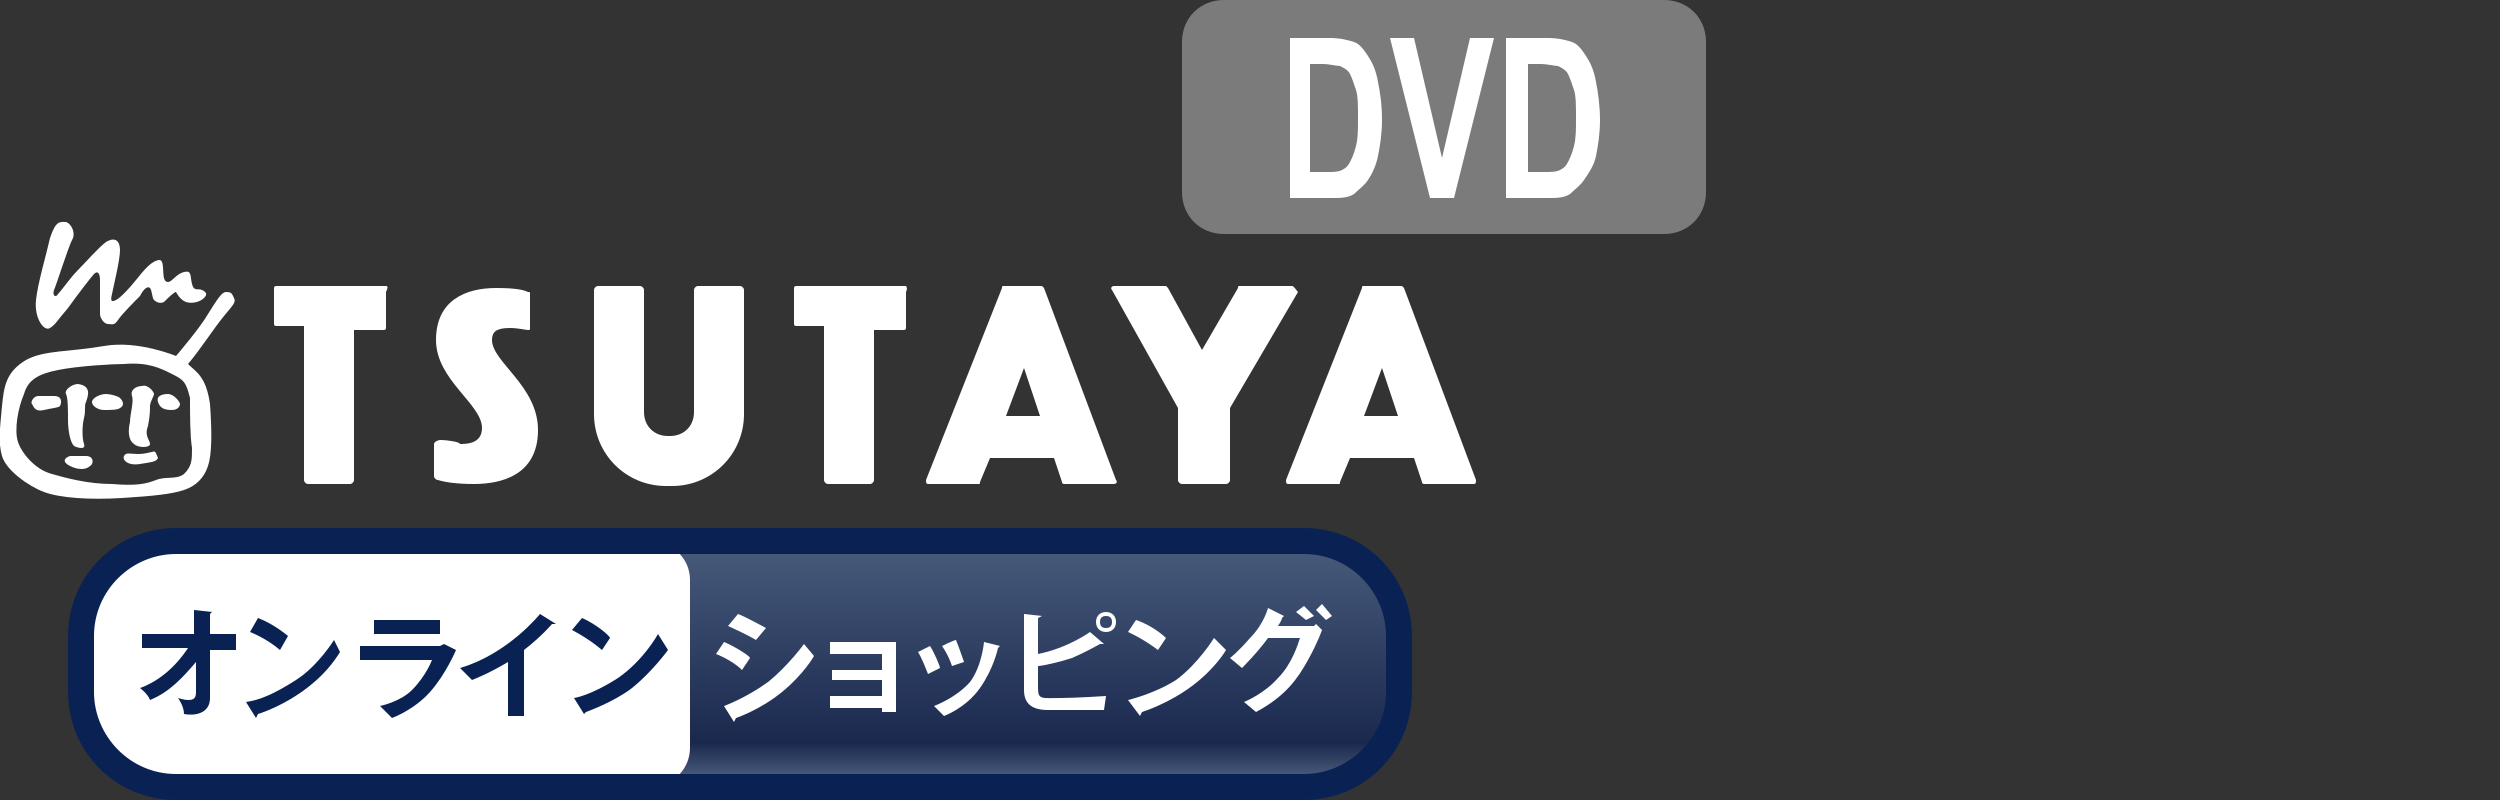 <?xml version="1.0" encoding="utf-8"?>
<!-- Generator: Adobe Illustrator 27.2.0, SVG Export Plug-In . SVG Version: 6.00 Build 0)  -->
<svg version="1.1" id="Layer_2" xmlns="http://www.w3.org/2000/svg" xmlns:xlink="http://www.w3.org/1999/xlink" x="0px" y="0px"
	 viewBox="0 0 125 40" style="enable-background:new 0 0 125 40;" xml:space="preserve">
<rect x="0" y="0" width="125" height="40" fill="#333333" stroke="none"/>
<style type="text/css">
	.st0{fill:url(#SVGID_1_);}
	.st1{fill:#FFFFFF;}
	.st2{fill:#092253;}
	.st3{fill:#7B7B7B;}
	.st4{fill:none;}
</style>
<g>
	<linearGradient id="SVGID_1_" gradientUnits="userSpaceOnUse" x1="37.028" y1="27.06" x2="37.028" y2="38.92">
		<stop  offset="0" style="stop-color:#495C7C"/>
		<stop  offset="8.375765e-02" style="stop-color:#445777"/>
		<stop  offset="0.85" style="stop-color:#1A284E"/>
		<stop  offset="1" style="stop-color:#4C5E7E"/>
	</linearGradient>
	<path class="st0" d="M65.2,27.1H8.8c-2.6,0-4.7,2.1-4.7,4.7v2.8c0,2.6,2.1,4.7,4.7,4.7h56.4c2.6,0,4.7-2.1,4.7-4.7v-2.8
		C70,29.2,67.8,27.1,65.2,27.1z"/>
	<g>
		<path class="st1" d="M8.8,27.1c-2.6,0-4.7,2.1-4.7,4.7v2.8c0,2.6,2.1,4.7,4.7,4.7h23.8c1.1,0,1.9-0.9,1.9-1.9V29
			c0-1.1-0.9-1.9-1.9-1.9H8.8z"/>
	</g>
	<path class="st2" d="M65.2,40H8.8c-3,0-5.4-2.4-5.4-5.4v-2.8c0-3,2.4-5.4,5.4-5.4h56.4c3,0,5.4,2.4,5.4,5.4v2.8
		C70.6,37.6,68.2,40,65.2,40z M8.8,27.7c-2.2,0-4.1,1.8-4.1,4.1v2.8c0,2.2,1.8,4.1,4.1,4.1h56.4c2.2,0,4.1-1.8,4.1-4.1v-2.8
		c0-2.2-1.8-4.1-4.1-4.1H8.8z"/>
	<path class="st1" d="M19.3,14.3h-5.5c-0.1,0-0.1,0.1-0.1,0.1v1.8c0,0.1,0.1,0.1,0.1,0.1h1.4V24c0,0.1,0.1,0.2,0.2,0.2h2.1
		c0.1,0,0.2-0.1,0.2-0.2v-7.5h1.5c0.1,0,0.1-0.1,0.1-0.1v-1.8C19.4,14.4,19.4,14.3,19.3,14.3z"/>
	<path class="st1" d="M45.3,14.3h-5.5c-0.1,0-0.1,0.1-0.1,0.1v1.8c0,0.1,0.1,0.1,0.1,0.1h1.4V24c0,0.1,0.1,0.2,0.2,0.2h2.1
		c0.1,0,0.2-0.1,0.2-0.2v-7.5h1.5c0.1,0,0.1-0.1,0.1-0.1v-1.8C45.4,14.4,45.3,14.3,45.3,14.3z"/>
	<path class="st1" d="M24.6,17c0-0.4,0.2-0.6,0.9-0.6c0.4,0,0.8,0.1,0.9,0.1c0.1,0,0.1,0,0.1-0.1v-1.7c0-0.1,0-0.1-0.1-0.1
		c-0.2-0.1-0.6-0.2-1.6-0.2c-1.5,0-3,0.6-3,2.6c0,2,2.3,3.2,2.3,4.4c0,0.8-0.8,0.8-1.1,0.8C23,22.1,22.4,22,22,22
		c-0.1,0-0.3,0.1-0.3,0.2v1.6c0,0.1,0.1,0.2,0.2,0.2c0.3,0.1,0.9,0.2,1.8,0.2c1.3,0,3.2-0.4,3.2-2.7C26.9,19.3,24.6,18.1,24.6,17z"
		/>
	<path class="st1" d="M37,14.3h-2.1c-0.1,0-0.2,0.1-0.2,0.2v6.1c0,0.7-0.5,1.2-1.2,1.2h-0.1c-0.7,0-1.2-0.5-1.2-1.2v-6.1
		c0-0.1-0.1-0.2-0.2-0.2h-2.1c-0.1,0-0.2,0.1-0.2,0.2v6.2c0,2,1.6,3.6,3.6,3.6h0.3c2,0,3.6-1.6,3.6-3.6v-6.2
		C37.2,14.4,37.1,14.3,37,14.3z"/>
	<path class="st1" d="M55.8,24l-3.6-9.6c0,0-0.1-0.1-0.1-0.1h-1.9c-0.1,0-0.1,0-0.1,0.1L46.3,24c0,0.1,0,0.2,0.1,0.2h2.5
		c0.1,0,0.1,0,0.1-0.1l0.5-1.2h3.2l0.4,1.2c0,0.1,0.1,0.1,0.1,0.1h2.5C55.8,24.2,55.9,24.1,55.8,24z M50.3,20.8l0.9-2.4l0.8,2.4
		H50.3z"/>
	<path class="st1" d="M73.8,24l-3.6-9.6c0,0-0.1-0.1-0.1-0.1h-1.9c-0.1,0-0.1,0-0.1,0.1L64.3,24c0,0.1,0,0.2,0.1,0.2h2.5
		c0.1,0,0.1,0,0.1-0.1l0.5-1.2h3.2l0.4,1.2c0,0.1,0.1,0.1,0.1,0.1h2.5C73.8,24.2,73.8,24.1,73.8,24z M68.2,20.8l0.9-2.4l0.8,2.4
		H68.2z"/>
	<path class="st1" d="M64.6,14.3h-2.6c-0.1,0-0.1,0-0.1,0.1l-1.8,3.1l-1.7-3.1c0,0-0.1-0.1-0.1-0.1h-2.6c-0.1,0-0.2,0.1-0.1,0.2
		l3.3,5.9V24c0,0.1,0.1,0.2,0.2,0.2h2.2c0.1,0,0.2-0.1,0.2-0.2v-3.6l3.4-5.8C64.8,14.5,64.7,14.3,64.6,14.3z"/>
	<path class="st2" d="M11.8,31.7h-1.3c0-0.6,0-1,0-1l0.1-0.1l-0.9-0.1c0,0,0,0.5,0,1.2H7.1v0.7h2.3c-0.2,0.3-1,1.5-2.4,2
		c0,0,0.4,0.3,0.5,0.6c1-0.4,1.7-1.2,2.3-1.9c0,0.7,0,1.4,0,1.5c0,0.3-0.1,0.4-0.4,0.4c-0.2,0-0.5-0.1-0.5-0.1s0.3,0.4,0.3,0.8
		c0.5,0.1,1.3,0,1.3-0.8c0-0.4,0-1.5,0-2.4h1.3V31.7z"/>
	<path class="st2" d="M14,32.5l0.4-0.7c0,0-0.7-0.6-1.5-0.9l-0.4,0.7C12.5,31.6,13.3,31.9,14,32.5z"/>
	<path class="st2" d="M16.7,32c0,0-0.8,1.3-1.9,2c-1.1,0.7-1.8,1-2.5,1.1l0.5,0.8l0.1-0.2c0,0,2.7-0.8,4.1-3.1L16.7,32z"/>
	<rect x="18.7" y="31" class="st2" width="3.3" height="0.7"/>
	<path class="st2" d="M22.2,32.2L22,32.3h-4V33h3.6c0,0-0.3,0.8-1,1.5C20,35.1,19,35.3,19,35.3l0.6,0.6c0,0,1.1-0.4,1.9-1.3
		s1.3-2.1,1.3-2.1L22.2,32.2z"/>
	<path class="st2" d="M27,30.7c0,0-1.6,2-4,2.7l0.6,0.6c0,0,0.8-0.3,1.8-0.9v2.7h0.8v-3.3c0.9-0.7,1.4-1.3,1.4-1.3l0.2,0L27,30.7z"
		/>
	<path class="st2" d="M29.1,30.9l-0.5,0.6c0,0,0.8,0.4,1.5,1l0.4-0.6C30.5,31.8,29.8,31.2,29.1,30.9z"/>
	<path class="st2" d="M32.9,31.7c0,0-0.7,1.3-2,2.2c-1.4,0.9-2.2,1-2.2,1l0.5,0.8l0.1-0.1c0,0,1.4-0.5,2.3-1.2
		c1-0.8,1.8-1.9,1.8-1.9L32.9,31.7z"/>
	<path class="st1" d="M36.4,31.3c0,0,0.9,0.4,1.4,0.7l0.5-0.6c0,0-1.1-0.6-1.4-0.7L36.4,31.3z"/>
	<path class="st1" d="M36.2,32.1l-0.4,0.6c0,0,0.8,0.3,1.3,0.8l0.4-0.6C37.5,32.8,36.7,32.3,36.2,32.1z"/>
	<path class="st1" d="M40.7,32.8l-0.5-0.6c0,0-0.8,1.1-1.8,1.9c-1.1,0.8-2.2,1.2-2.2,1.2l0.5,0.8l0.1-0.2c0,0,1.2-0.4,2.3-1.3
		S40.7,32.8,40.7,32.8z"/>
	<polygon class="st1" points="41.5,32.1 41.5,32.7 44.1,32.7 44.1,33.5 41.6,33.5 41.6,34 44.1,34 44.1,34.8 41.5,34.8 41.5,35.4 
		44.1,35.4 44.1,35.6 44.8,35.6 44.8,32.1 	"/>
	<path class="st1" d="M46.5,32.3l-0.6,0.3c0,0,0.2,0.3,0.5,1.1l0.6-0.3C47,33.3,46.7,32.6,46.5,32.3z"/>
	<path class="st1" d="M47.1,32.3c0,0,0.3,0.4,0.5,1l0.6-0.2c0,0-0.2-0.6-0.4-1.1C47.7,32,47.1,32.3,47.1,32.3z"/>
	<path class="st1" d="M50,32.3c0,0-0.8-0.2-0.8-0.2s-0.1,1.2-0.7,2c-0.7,0.8-1.8,1.2-1.8,1.2l0.5,0.5c0,0,1.1-0.4,1.8-1.4
		c0.7-1,0.9-2,0.9-2L50,32.3z"/>
	<path class="st1" d="M51.9,34.4c0-0.2,0-0.6,0-1.1c0.2,0,1.1-0.2,1.7-0.4c0.7-0.3,1.4-0.7,1.4-0.7l0.2,0l-0.7-0.6
		c0,0-1.1,0.8-2.6,1.1c0-0.9,0-1.8,0-1.8l0.2-0.1l-0.9-0.1c0,0,0,3.2,0,3.8s0.3,1,1.2,1c0.9,0,2.8,0,2.8,0l0.1-0.7
		c0,0-1.5,0.1-2.3,0.1C52.1,34.9,51.9,35,51.9,34.4z"/>
	<path class="st1" d="M55.3,30.6c-0.3,0-0.5,0.2-0.5,0.5c0,0.3,0.2,0.5,0.5,0.5s0.5-0.2,0.5-0.5C55.8,30.8,55.6,30.6,55.3,30.6z
		 M55.3,31.4c-0.2,0-0.3-0.1-0.3-0.3c0-0.2,0.1-0.3,0.3-0.3c0.2,0,0.3,0.1,0.3,0.3C55.6,31.3,55.5,31.4,55.3,31.4z"/>
	<path class="st1" d="M57.9,32.5l0.4-0.6c0,0-0.6-0.6-1.5-0.9l-0.4,0.6C56.4,31.6,57.1,31.9,57.9,32.5z"/>
	<path class="st1" d="M60.7,31.9c0,0-0.8,1.3-1.9,2.1c-1.1,0.7-2.4,1-2.4,1l0.6,0.8l0.1-0.2c0,0,1.3-0.4,2.5-1.3
		c1.2-0.9,1.7-1.8,1.7-1.8L60.7,31.9z"/>
	<path class="st1" d="M65.8,31.2l-0.1,0.1h-1.8c0.2-0.3,0.2-0.4,0.2-0.4l0.1-0.1l-0.8-0.4c0,0-0.2,0.8-0.9,1.5c-0.6,0.7-1,1-1,1
		l0.6,0.5c0,0,0.8-0.8,1.3-1.5h1.6c-0.1,0.3-0.4,1.3-1.1,2c-0.7,0.8-1.7,1.2-1.7,1.2l0.6,0.5c1.5-0.8,2.1-1.7,2.6-2.6
		c0.5-0.9,0.7-1.5,0.7-1.5L65.8,31.2z"/>
	<polygon class="st1" points="65.7,30.8 65.2,30.3 64.8,30.6 65.3,31 	"/>
	<polygon class="st1" points="65.8,30.5 66.3,31 66.6,30.8 66.1,30.2 	"/>
	<path class="st1" d="M3.3,11.1c-0.3,0-0.5-0.1-0.8,0.8c-0.2,0.9-0.6,2.2-0.7,3.1s0.4,1.6,0.7,1.4s0.3-0.3,0.9-1
		c0.5-0.7,1.2-1.6,1.3-1.7C4.9,13.5,5,13.7,5,14s0,1.6,0,1.7c0,0.2,0.2,0.5,0.4,0.5s0.3,0.1,0.5-0.2c0.2-0.3,0.8-0.9,1.1-1.2
		c0.2-0.4,0.4-0.5,0.5-0.4s0.1,0.5,0.2,0.6c0.1,0.1,0.3,0.2,0.5,0.1c0.2-0.2,0.5-0.5,0.6-0.5c0,0,0.2,0.4,0.5,0.5
		c0.3,0.1,0.7,0,0.9-0.2c0.2-0.2,0.1-0.3-0.1-0.4s-0.4,0.1-0.5-0.3c-0.1-0.4,0-0.7-0.4-0.6c-0.4,0.1-0.6,0.5-0.8,0.5
		C8,14.1,8.3,13.1,8,13C7.6,13,7.2,13.5,6.8,14S6,14.9,5.8,15c-0.2,0.1-0.3,0.1-0.2-0.3C5.7,14.2,6,13,6,12.5c0-0.4-0.2-0.7-0.7-0.4
		c-0.4,0.3-1,1-1.4,1.4s-0.8,1-1,1.2c-0.1,0.2-0.3,0.1-0.2-0.2c0.1-0.2,0.7-2.1,0.9-2.5C3.8,11.7,3.6,11.2,3.3,11.1z"/>
	<path class="st1" d="M11.7,14.9c-0.1-0.2-0.1-0.3-0.4-0.3c-0.2,0-0.4,0.3-0.9,1.1c-0.4,0.7-1.6,2.1-1.6,2.1s-1.9-0.8-3.6-0.5
		c-1.7,0.3-3,0.2-3.9,0.7c-1,0.6-1.1,1.3-1.2,2.3c-0.1,1.1-0.2,1.8,0,2.5s1.3,1.5,2.1,1.8C3,24.9,4.5,25,6.1,24.9
		c1.6-0.1,2.5-0.2,3.1-0.4c0.6-0.2,1-0.6,1.2-1.2c0.2-0.6,0.2-1.7,0.1-3.1c-0.2-1.4-0.7-1.6-1.1-2c0.6-0.7,1.3-1.8,1.8-2.4
		C11.7,15.2,11.8,15.1,11.7,14.9z M9.6,22.4c0,0.6,0,0.9-0.4,1.3C8.8,24,8.3,23.8,7.8,24c-0.5,0.2-1,0.3-2.2,0.2
		c-1.2,0-2.3-0.3-3-0.5c-0.8-0.2-1.5-1-1.7-1.6c-0.2-0.6,0-1.7,0.3-2.4c0.2-0.7,0.7-1,1.7-1.2c1-0.2,2.7-0.3,3.3-0.3
		c1.2-0.1,1.8,0.2,2.4,0.5c0.6,0.3,0.7,0.4,0.9,1.2C9.5,20.7,9.5,21.8,9.6,22.4z"/>
	<path class="st1" d="M3.9,19.2c-0.3,0-0.7,0.3-0.6,0.5c0.1,0.2,0.1,0.8,0.1,1.3c0,0.5,0.1,1.1,0.3,1.3c0.2,0.1,0.6,0.2,0.5-0.1
		s-0.1-0.9,0-1.3s0-0.6,0.1-0.8C4.4,19.8,4.6,19.3,3.9,19.2z"/>
	<path class="st1" d="M1.9,19.8c-0.2,0-0.4,0.3-0.3,0.4c0.1,0.2,0.2,0.4,0.6,0.3s0.7-0.1,0.8-0.2c0.1-0.2,0.1-0.5-0.3-0.5
		S1.9,19.8,1.9,19.8z"/>
	<path class="st1" d="M5.3,19.7c-0.3,0-0.7,0.2-0.7,0.4c0,0.2,0.3,0.4,0.6,0.4s0.7,0,0.8-0.1c0.2-0.1,0.2-0.3,0-0.5
		C5.9,19.8,5.5,19.7,5.3,19.7z"/>
	<path class="st1" d="M3.5,22.8c-0.3,0.1-0.4,0.3,0,0.5s0.8,0.2,1,0c0.2-0.1,0.2-0.5-0.2-0.5C4,22.8,3.5,22.8,3.5,22.8z"/>
	<path class="st1" d="M7.1,19.3c-0.3,0-0.6,0.2-0.5,0.5c0.1,0.3-0.1,0.9-0.1,1.3c-0.1,0.4-0.1,0.9,0.2,1.1c0.2,0.2,0.8,0.2,0.8,0
		c0-0.2-0.3-0.4-0.1-0.9c0.1-0.5,0.1-0.8,0.1-1c0-0.2,0.2-0.5,0.2-0.6S7.4,19.2,7.1,19.3z"/>
	<path class="st1" d="M8.4,19.7c-0.3,0-0.6,0.1-0.5,0.4c0.1,0.3,0.3,0.4,0.7,0.4C8.9,20.5,9,20.3,9,20.2C9,20.1,8.7,19.7,8.4,19.7z"
		/>
	<path class="st1" d="M7.6,22.6c-0.1,0-0.3,0.1-0.7,0.1c-0.4,0-0.6-0.1-0.7,0.1C6.1,23,6.4,23.3,7,23.2s0.8-0.1,0.9-0.3
		C7.8,22.7,7.8,22.5,7.6,22.6z"/>
	<path class="st3" d="M83.2,0h-22c-1.2,0-2.1,0.9-2.1,2.1v7.5c0,1.2,0.9,2.1,2.1,2.1h22c1.2,0,2.1-0.9,2.1-2.1V2.1
		C85.3,0.9,84.4,0,83.2,0z"/>
	<g>
		<path class="st1" d="M64.4,1.9h2.1c0.5,0,0.9,0.1,1.2,0.2c0.3,0.1,0.5,0.4,0.7,0.7c0.2,0.3,0.4,0.7,0.5,1.3
			C69,4.6,69.1,5.2,69.1,6c0,0.7-0.1,1.3-0.2,1.8S68.6,8.7,68.4,9c-0.2,0.3-0.5,0.5-0.7,0.7c-0.3,0.2-0.7,0.2-1.1,0.2h-2.1V1.9z
			 M65.5,3.3v5.3h0.8c0.4,0,0.6,0,0.8-0.1c0.2-0.1,0.3-0.2,0.4-0.4c0.1-0.2,0.2-0.4,0.3-0.8c0.1-0.4,0.1-0.8,0.1-1.4
			c0-0.6,0-1.1-0.1-1.4c-0.1-0.3-0.2-0.6-0.3-0.8c-0.1-0.2-0.3-0.3-0.5-0.4c-0.2,0-0.5-0.1-0.9-0.1H65.5z"/>
		<path class="st1" d="M71.5,9.9l-2-8h1.2l1.4,6l1.4-6h1.2l-2,8H71.5z"/>
		<path class="st1" d="M75.3,1.9h2.1c0.5,0,0.9,0.1,1.2,0.2c0.3,0.1,0.5,0.4,0.7,0.7c0.2,0.3,0.4,0.7,0.5,1.3
			c0.1,0.5,0.2,1.2,0.2,1.9c0,0.7-0.1,1.3-0.2,1.8S79.4,8.7,79.2,9c-0.2,0.3-0.5,0.5-0.7,0.7c-0.3,0.2-0.7,0.2-1.1,0.2h-2.1V1.9z
			 M76.4,3.3v5.3h0.8c0.4,0,0.6,0,0.8-0.1c0.2-0.1,0.3-0.2,0.4-0.4c0.1-0.2,0.2-0.4,0.3-0.8c0.1-0.4,0.1-0.8,0.1-1.4
			c0-0.6,0-1.1-0.1-1.4c-0.1-0.3-0.2-0.6-0.3-0.8c-0.1-0.2-0.3-0.3-0.5-0.4c-0.2,0-0.5-0.1-0.9-0.1H76.4z"/>
	</g>
</g>
<rect class="st4" width="125" height="40"/>
</svg>

